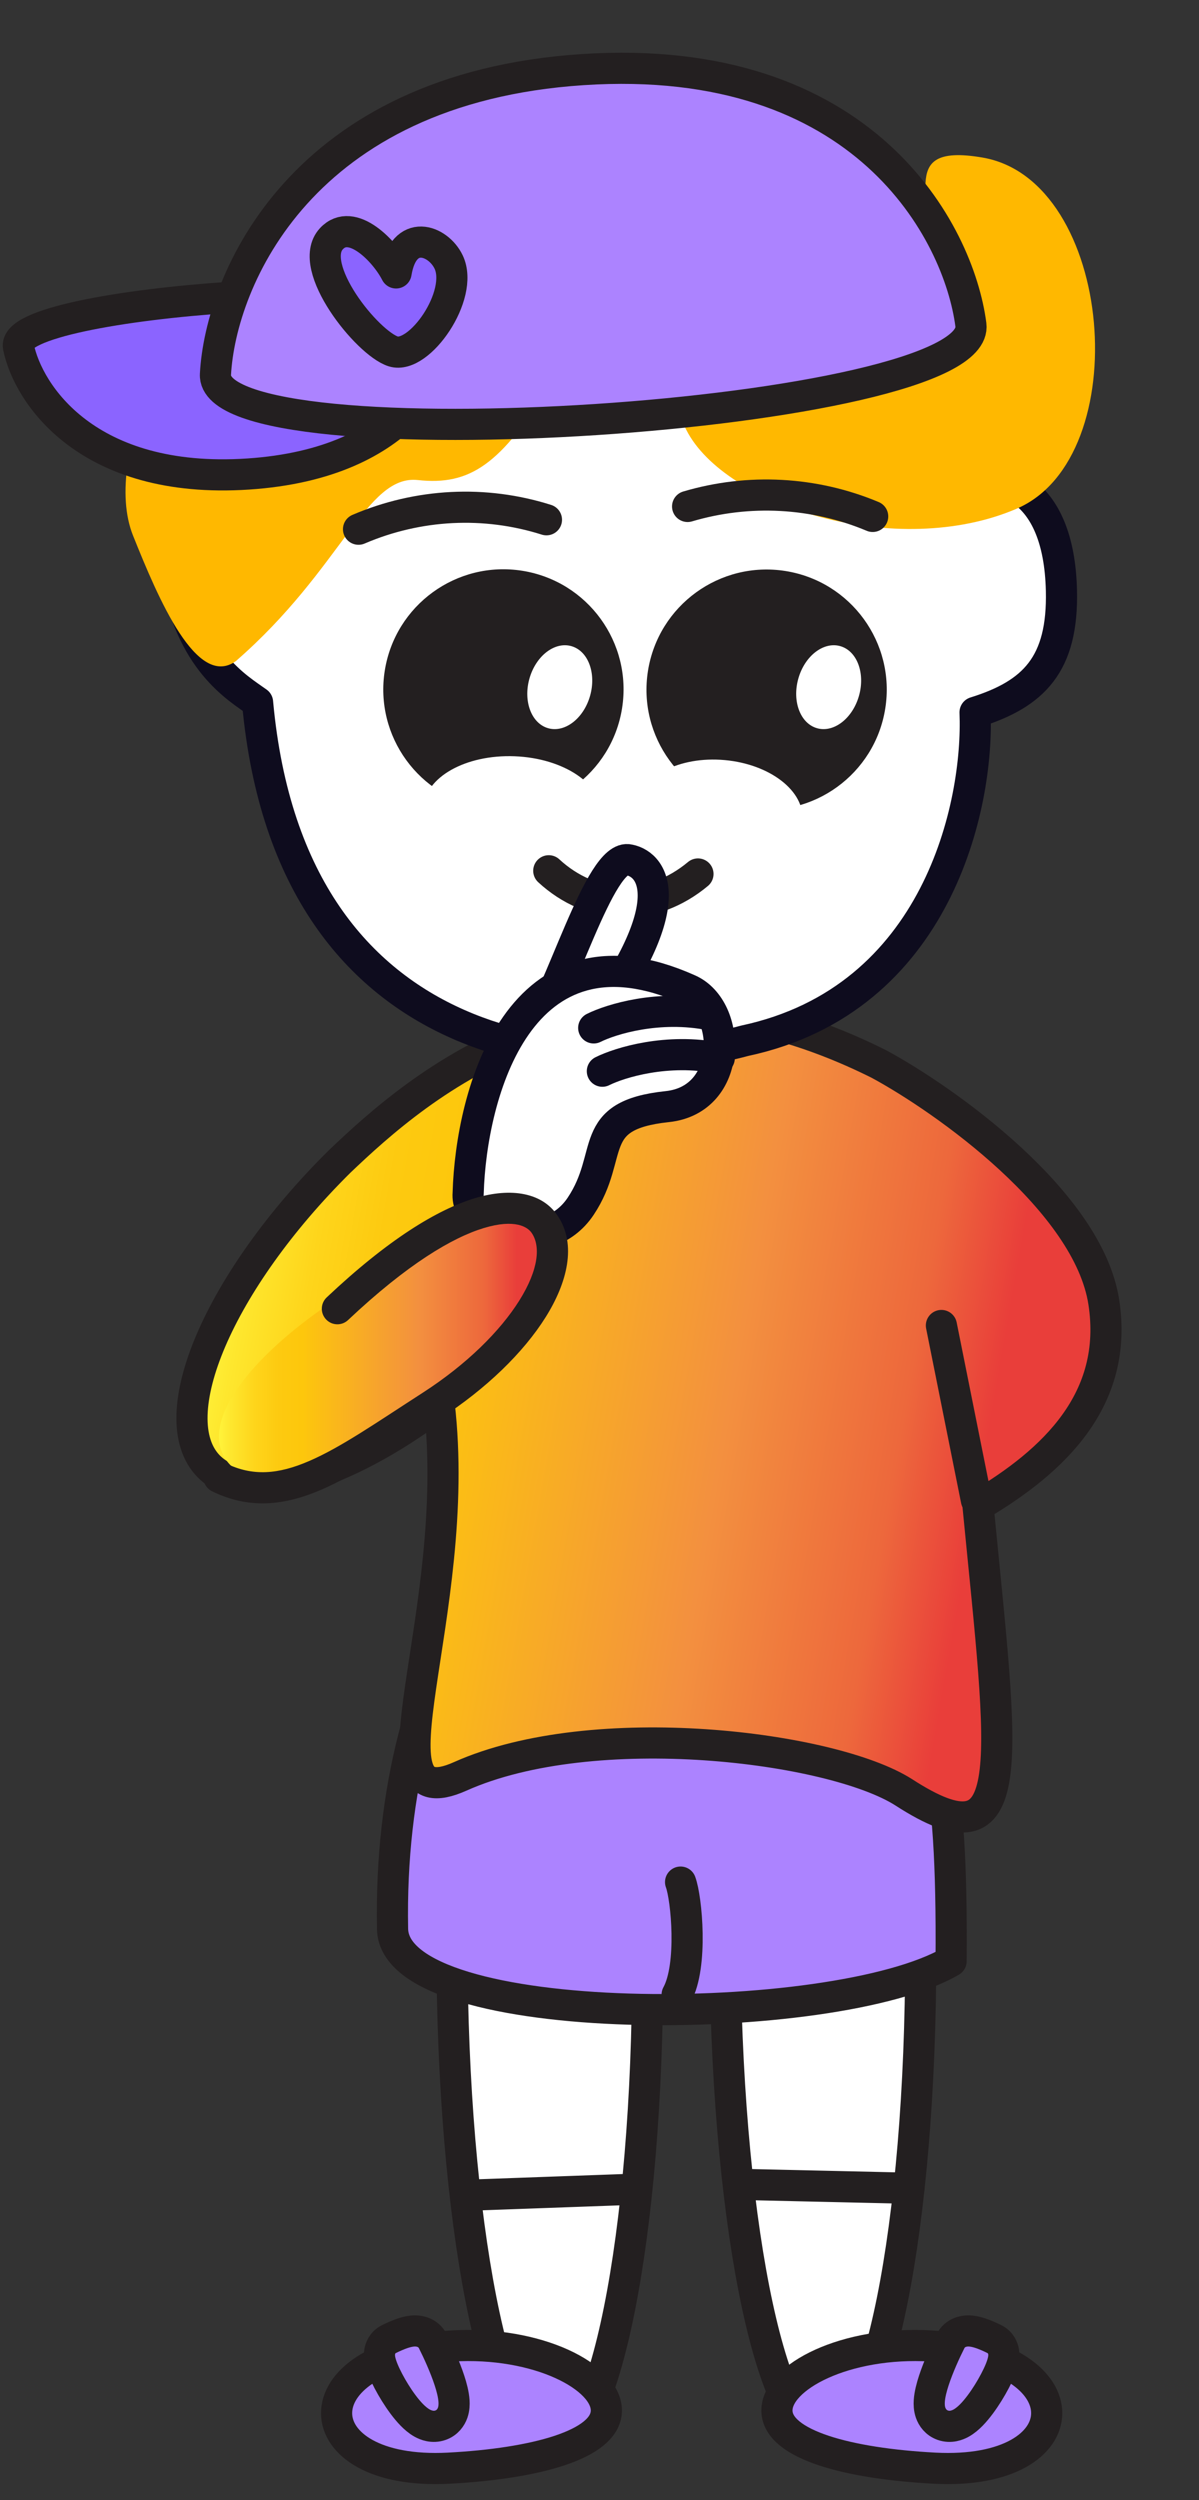 <svg width="154" height="321" viewBox="0 0 154 321" fill="none" xmlns="http://www.w3.org/2000/svg">
<rect x="0" y="0" width="154" height="321" fill="#333333" stroke="none"/>
<path d="M88.263 194.867C92.805 208.253 78.284 221.403 78.954 231.64C81.464 236.21 83.176 243.04 83.187 252.127C83.206 287.097 77.598 314.985 70.666 314.441C63.734 313.896 58.08 285.088 58.052 250.134C58.05 247.717 58.188 245.315 58.465 242.946C52.742 235.01 75.375 217.662 70.666 203.68C61.147 175.641 78.745 166.828 88.263 194.867Z" fill="white" stroke="#231F20" stroke-width="4" stroke-linecap="round" stroke-linejoin="round"/>
<path d="M80.786 281.119L61.145 281.827" stroke="#231F20" stroke-width="4" stroke-linecap="round" stroke-linejoin="round"/>
<path d="M105.738 194.595C110.28 207.982 113.355 220.134 114.026 230.37C116.536 234.941 118.247 241.771 118.258 250.857C118.277 285.828 112.669 313.715 105.737 313.171C98.805 312.626 93.152 283.819 93.124 248.864C93.122 246.448 93.26 244.045 93.536 241.676C87.813 233.74 88.776 214.678 84.067 200.697C74.548 172.658 96.219 166.557 105.738 194.595Z" fill="white" stroke="#231F20" stroke-width="4" stroke-linecap="round" stroke-linejoin="round"/>
<path d="M114.038 214.443C120.126 219.273 122.356 226.84 122.16 251.814C107.154 260.595 50.673 260.823 50.42 247.685C49.735 211.576 67.73 188.279 84.593 188.177C105.804 188.098 104.401 182.628 114.038 214.443Z" fill="#AC83FF" stroke="#231F20" stroke-width="4" stroke-linecap="round" stroke-linejoin="round"/>
<path d="M26.817 188.287C20.649 182.004 28.135 164.468 43.623 149.133C53.492 139.73 76.998 118.701 112.882 136.615C121.372 141.203 139.787 154.225 141.777 167.216C143.678 179.629 135.458 187.557 125.617 193.346C128.883 226.903 131.203 239.915 116.059 230.119C106.884 224.276 76.321 220.399 59.111 228.085C46.047 233.931 59.552 207.319 56.41 180.331C43.942 189.707 31.771 193.29 26.817 188.287Z" fill="url(#paint0_linear_247_2152)" stroke="#231F20" stroke-width="4" stroke-linecap="round" stroke-linejoin="round"/>
<path d="M22.581 73.378C24.397 84.897 30.535 88.33 33.082 90.171C37.372 137.289 76.587 138.777 95.659 133.63C120.489 128.319 125.722 103.307 125.236 91.465C132.82 89.107 136.549 85.272 136.33 75.836C136.018 62.357 128.321 59.805 121.557 62.193C103.068 22.17 42.688 27.049 36.801 60.963L36.79 61.002C30.931 56.768 20.765 61.86 22.581 73.378Z" fill="white" stroke="#0E0C1E" stroke-width="4" stroke-linecap="round" stroke-linejoin="round"/>
<path d="M117.644 32.411C113.806 37.869 102.721 32.205 84.768 34.615C84.233 38.196 84.16 47.323 88.146 55.19C93.128 65.023 115.24 71.923 130.595 65.312C145.95 58.701 143.107 23.142 126.207 20.233C114.18 18.163 121.527 26.889 117.644 32.411Z" fill="#FFB800"/>
<path d="M53.666 61.638C47.033 60.917 43.968 72.983 30.305 84.875C25.289 88.517 20.359 76.942 17.082 68.755C12.986 58.521 22.402 37.357 37.505 30.189C52.608 23.02 79.71 34.63 70.737 49.243C64.352 59.643 60.376 62.367 53.666 61.638Z" fill="#FFB800"/>
<path d="M31.858 60.865C11.191 62.229 3.589 50.55 2.371 44.539C1.153 38.529 57.822 34.789 57.789 40.882C57.757 46.974 52.524 59.501 31.858 60.865Z" fill="#8B64FF" stroke="#231F20" stroke-width="4" stroke-linecap="round" stroke-linejoin="round"/>
<path d="M74.845 8.938C38.661 11.31 28.319 36.011 27.672 48.065C27.024 60.119 126.243 53.615 124.701 41.705C123.159 29.794 111.029 6.566 74.845 8.938Z" fill="#AC83FF" stroke="#231F20" stroke-width="4" stroke-linecap="round" stroke-linejoin="round"/>
<path d="M42.561 30.659C45.201 27.802 49.484 32.304 50.872 35.043C51.84 29.18 56.288 30.819 57.627 33.65C59.636 37.896 53.851 46.177 50.511 45.123C47.172 44.07 39.26 34.229 42.561 30.659Z" fill="#8B64FF" stroke="#231F20" stroke-width="4" stroke-linecap="round" stroke-linejoin="round"/>
<path d="M112.088 66.309C104.577 63.156 96.155 62.703 88.316 65.029L112.088 66.309Z" fill="white"/>
<path d="M112.088 66.309C104.577 63.156 96.155 62.703 88.316 65.029" stroke="#231F20" stroke-width="4" stroke-miterlimit="10" stroke-linecap="round"/>
<path d="M70.187 66.738C62.281 64.23 53.727 64.659 46.049 67.951L70.187 66.738Z" fill="white"/>
<path d="M70.187 66.738C62.281 64.23 53.727 64.659 46.049 67.951" stroke="#231F20" stroke-width="4" stroke-miterlimit="10" stroke-linecap="round"/>
<path d="M96.05 103.795C87.633 102.461 81.892 94.557 83.225 86.141C84.559 77.724 92.463 71.982 100.88 73.316C109.296 74.65 115.038 82.554 113.704 90.97C112.371 99.387 104.466 105.129 96.05 103.795Z" fill="#231F20"/>
<path d="M62.245 103.764C53.828 102.43 48.087 94.526 49.42 86.109C50.754 77.693 58.658 71.951 67.075 73.285C75.491 74.619 81.233 82.523 79.899 90.939C78.565 99.356 70.661 105.097 62.245 103.764Z" fill="#231F20"/>
<path d="M73.381 82.962C75.534 83.568 76.614 86.419 75.794 89.33C74.974 92.241 72.565 94.11 70.412 93.504C68.26 92.898 67.18 90.046 68 87.135C68.82 84.224 71.229 82.356 73.381 82.962Z" fill="white"/>
<path d="M107.918 82.962C110.071 83.568 111.151 86.419 110.331 89.33C109.511 92.241 107.102 94.11 104.949 93.504C102.797 92.898 101.717 90.046 102.537 87.135C103.356 84.224 105.766 82.356 107.918 82.962Z" fill="white"/>
<path d="M54.412 103.712C54.562 99.819 59.795 96.861 66.1 97.104C72.406 97.347 77.395 100.7 77.246 104.592C77.096 108.484 71.862 111.442 65.557 111.199C59.252 110.956 54.262 107.604 54.412 103.712Z" fill="white"/>
<path d="M81.891 103.437C82.233 99.679 87.248 97.063 93.093 97.595C98.937 98.126 103.398 101.604 103.056 105.362C102.714 109.121 97.699 111.736 91.855 111.205C86.01 110.673 81.55 107.196 81.891 103.437Z" fill="white"/>
<path d="M70.484 111.806C73.187 114.304 76.493 115.714 79.964 115.848C83.382 115.887 86.772 114.617 89.647 112.218" fill="white"/>
<path d="M70.484 111.806C73.187 114.304 76.493 115.714 79.964 115.848C83.382 115.887 86.772 114.617 89.647 112.218" stroke="#231F20" stroke-width="4" stroke-miterlimit="10" stroke-linecap="round"/>
<path d="M80.81 110.407C77.02 109.464 71.955 128.025 67.905 133.516L75.329 132.438C87.555 116.374 84.077 111.058 80.81 110.407Z" fill="white" stroke="#0E0C1E" stroke-width="4"/>
<path d="M88.488 127.075C66.692 117.289 60.502 140.42 60.131 153.208C59.726 158.213 70.147 161.549 74.588 154.876C79.028 148.205 75.144 143.2 85.708 142.088C94.16 141.198 94.048 129.572 88.488 127.075Z" fill="white" stroke="#0E0C1E" stroke-width="4"/>
<path d="M76.256 131.983C78.48 130.87 84.596 128.98 91.268 130.314" stroke="#0E0C1E" stroke-width="4" stroke-linecap="round"/>
<path d="M77.368 137.543C79.592 136.431 85.708 134.54 92.38 135.875" stroke="#0E0C1E" stroke-width="4" stroke-linecap="round"/>
<path d="M87.413 241.659C88.188 243.731 89.012 252.389 86.972 256.106" stroke="#231F20" stroke-width="4" stroke-linecap="round" stroke-linejoin="round"/>
<path d="M77.881 309.584C77.764 313.916 68.686 316.33 57.621 316.912C38.676 317.901 38.064 302.382 58.02 301.224C69.086 300.551 77.991 305.224 77.881 309.584Z" fill="#AC83FF" stroke="#231F20" stroke-width="4" stroke-linecap="round" stroke-linejoin="round"/>
<path d="M55.597 300.619C56.247 301.903 57.15 303.882 57.727 305.643C58.009 306.503 58.26 307.448 58.314 308.283C58.34 308.691 58.333 309.239 58.144 309.786C57.934 310.393 57.457 311.087 56.572 311.396C55.569 311.746 54.682 311.382 54.212 311.119C53.7 310.833 53.248 310.432 52.877 310.051C52.121 309.275 51.376 308.24 50.757 307.246C50.132 306.244 49.57 305.18 49.208 304.295C49.034 303.87 48.864 303.387 48.785 302.93C48.748 302.714 48.704 302.36 48.77 301.964C48.834 301.573 49.081 300.776 49.943 300.346C50.361 300.137 51.151 299.759 51.923 299.524C52.291 299.412 52.812 299.281 53.354 299.289C53.837 299.296 55.01 299.446 55.597 300.619Z" fill="#AC83FF" stroke="#231F20" stroke-width="4" stroke-linecap="round" stroke-linejoin="round"/>
<path d="M99.791 309.584C99.907 313.916 108.986 316.33 120.051 316.912C138.996 317.901 139.608 302.382 119.652 301.224C108.586 300.551 99.681 305.224 99.791 309.584Z" fill="#AC83FF" stroke="#231F20" stroke-width="4" stroke-linecap="round" stroke-linejoin="round"/>
<path d="M122.074 300.619C121.424 301.903 120.522 303.882 119.944 305.643C119.663 306.503 119.412 307.448 119.358 308.283C119.331 308.691 119.339 309.239 119.528 309.786C119.737 310.393 120.215 311.087 121.099 311.396C122.103 311.746 122.989 311.382 123.459 311.119C123.971 310.833 124.424 310.432 124.795 310.051C125.551 309.275 126.295 308.24 126.915 307.246C127.539 306.244 128.102 305.18 128.464 304.295C128.638 303.87 128.807 303.387 128.886 302.93C128.923 302.714 128.967 302.36 128.902 301.964C128.837 301.573 128.59 300.776 127.728 300.346C127.31 300.137 126.521 299.759 125.748 299.524C125.381 299.412 124.859 299.281 124.318 299.289C123.835 299.296 122.662 299.446 122.074 300.619Z" fill="#AC83FF" stroke="#231F20" stroke-width="4" stroke-linecap="round" stroke-linejoin="round"/>
<path d="M116.737 280.965L95.042 280.471" stroke="#231F20" stroke-width="4" stroke-linecap="round" stroke-linejoin="round"/>
<path d="M125.411 192.624L120.914 170.191" stroke="#231F20" stroke-width="4" stroke-linecap="round" stroke-linejoin="round"/>
<path d="M70.039 156.919C66.508 151.739 55.719 158.811 44.294 166.086C32.868 173.362 25.476 182.226 29.007 187.406C32.538 192.586 43.708 189.078 55.134 181.802C66.559 174.527 73.569 162.098 70.039 156.919Z" fill="url(#paint1_linear_247_2152)"/>
<path d="M69.966 157.217L68.295 158.316C68.299 158.322 68.303 158.328 68.307 158.334L69.966 157.217ZM28.998 187.887C28.006 187.402 26.808 187.813 26.323 188.805C25.838 189.798 26.249 190.995 27.241 191.481L28.998 187.887ZM41.962 166.584C41.158 167.342 41.121 168.608 41.879 169.411C42.637 170.215 43.903 170.252 44.706 169.494L41.962 166.584ZM68.307 158.334C69.405 159.964 69.246 162.925 66.7 166.991C64.248 170.904 59.934 175.194 54.29 178.831L56.456 182.193C62.475 178.315 67.259 173.632 70.089 169.114C72.824 164.749 74.13 159.82 71.624 156.099L68.307 158.334ZM54.29 178.831C48.337 182.667 43.812 185.826 39.693 187.601C35.725 189.311 32.465 189.583 28.998 187.887L27.241 191.481C32.073 193.844 36.608 193.286 41.276 191.275C45.794 189.328 50.746 185.872 56.456 182.193L54.29 178.831ZM71.636 156.117C69.712 153.193 65.764 152.402 60.97 153.855C56.129 155.322 49.811 159.181 41.962 166.584L44.706 169.494C52.348 162.287 58.135 158.894 62.131 157.683C66.175 156.457 67.797 157.56 68.295 158.316L71.636 156.117Z" fill="#231F20"/>
<defs>
<linearGradient id="paint0_linear_247_2152" x1="24.688" y1="180.56" x2="124.521" y2="198.097" gradientUnits="userSpaceOnUse">
<stop stop-color="#FFF33B"/>
<stop offset="0.04" stop-color="#FEE72E"/>
<stop offset="0.12" stop-color="#FED51B"/>
<stop offset="0.2" stop-color="#FDCA10"/>
<stop offset="0.28" stop-color="#FDC70C"/>
<stop offset="0.67" stop-color="#F3903F"/>
<stop offset="0.89" stop-color="#ED683C"/>
<stop offset="1" stop-color="#E93E3A"/>
</linearGradient>
<linearGradient id="paint1_linear_247_2152" x1="28.125" y1="174.997" x2="66.382" y2="174.997" gradientUnits="userSpaceOnUse">
<stop stop-color="#FFF33B"/>
<stop offset="0.04" stop-color="#FEE72E"/>
<stop offset="0.12" stop-color="#FED51B"/>
<stop offset="0.2" stop-color="#FDCA10"/>
<stop offset="0.28" stop-color="#FDC70C"/>
<stop offset="0.67" stop-color="#F3903F"/>
<stop offset="0.89" stop-color="#ED683C"/>
<stop offset="1" stop-color="#E93E3A"/>
</linearGradient>
</defs>
</svg>
